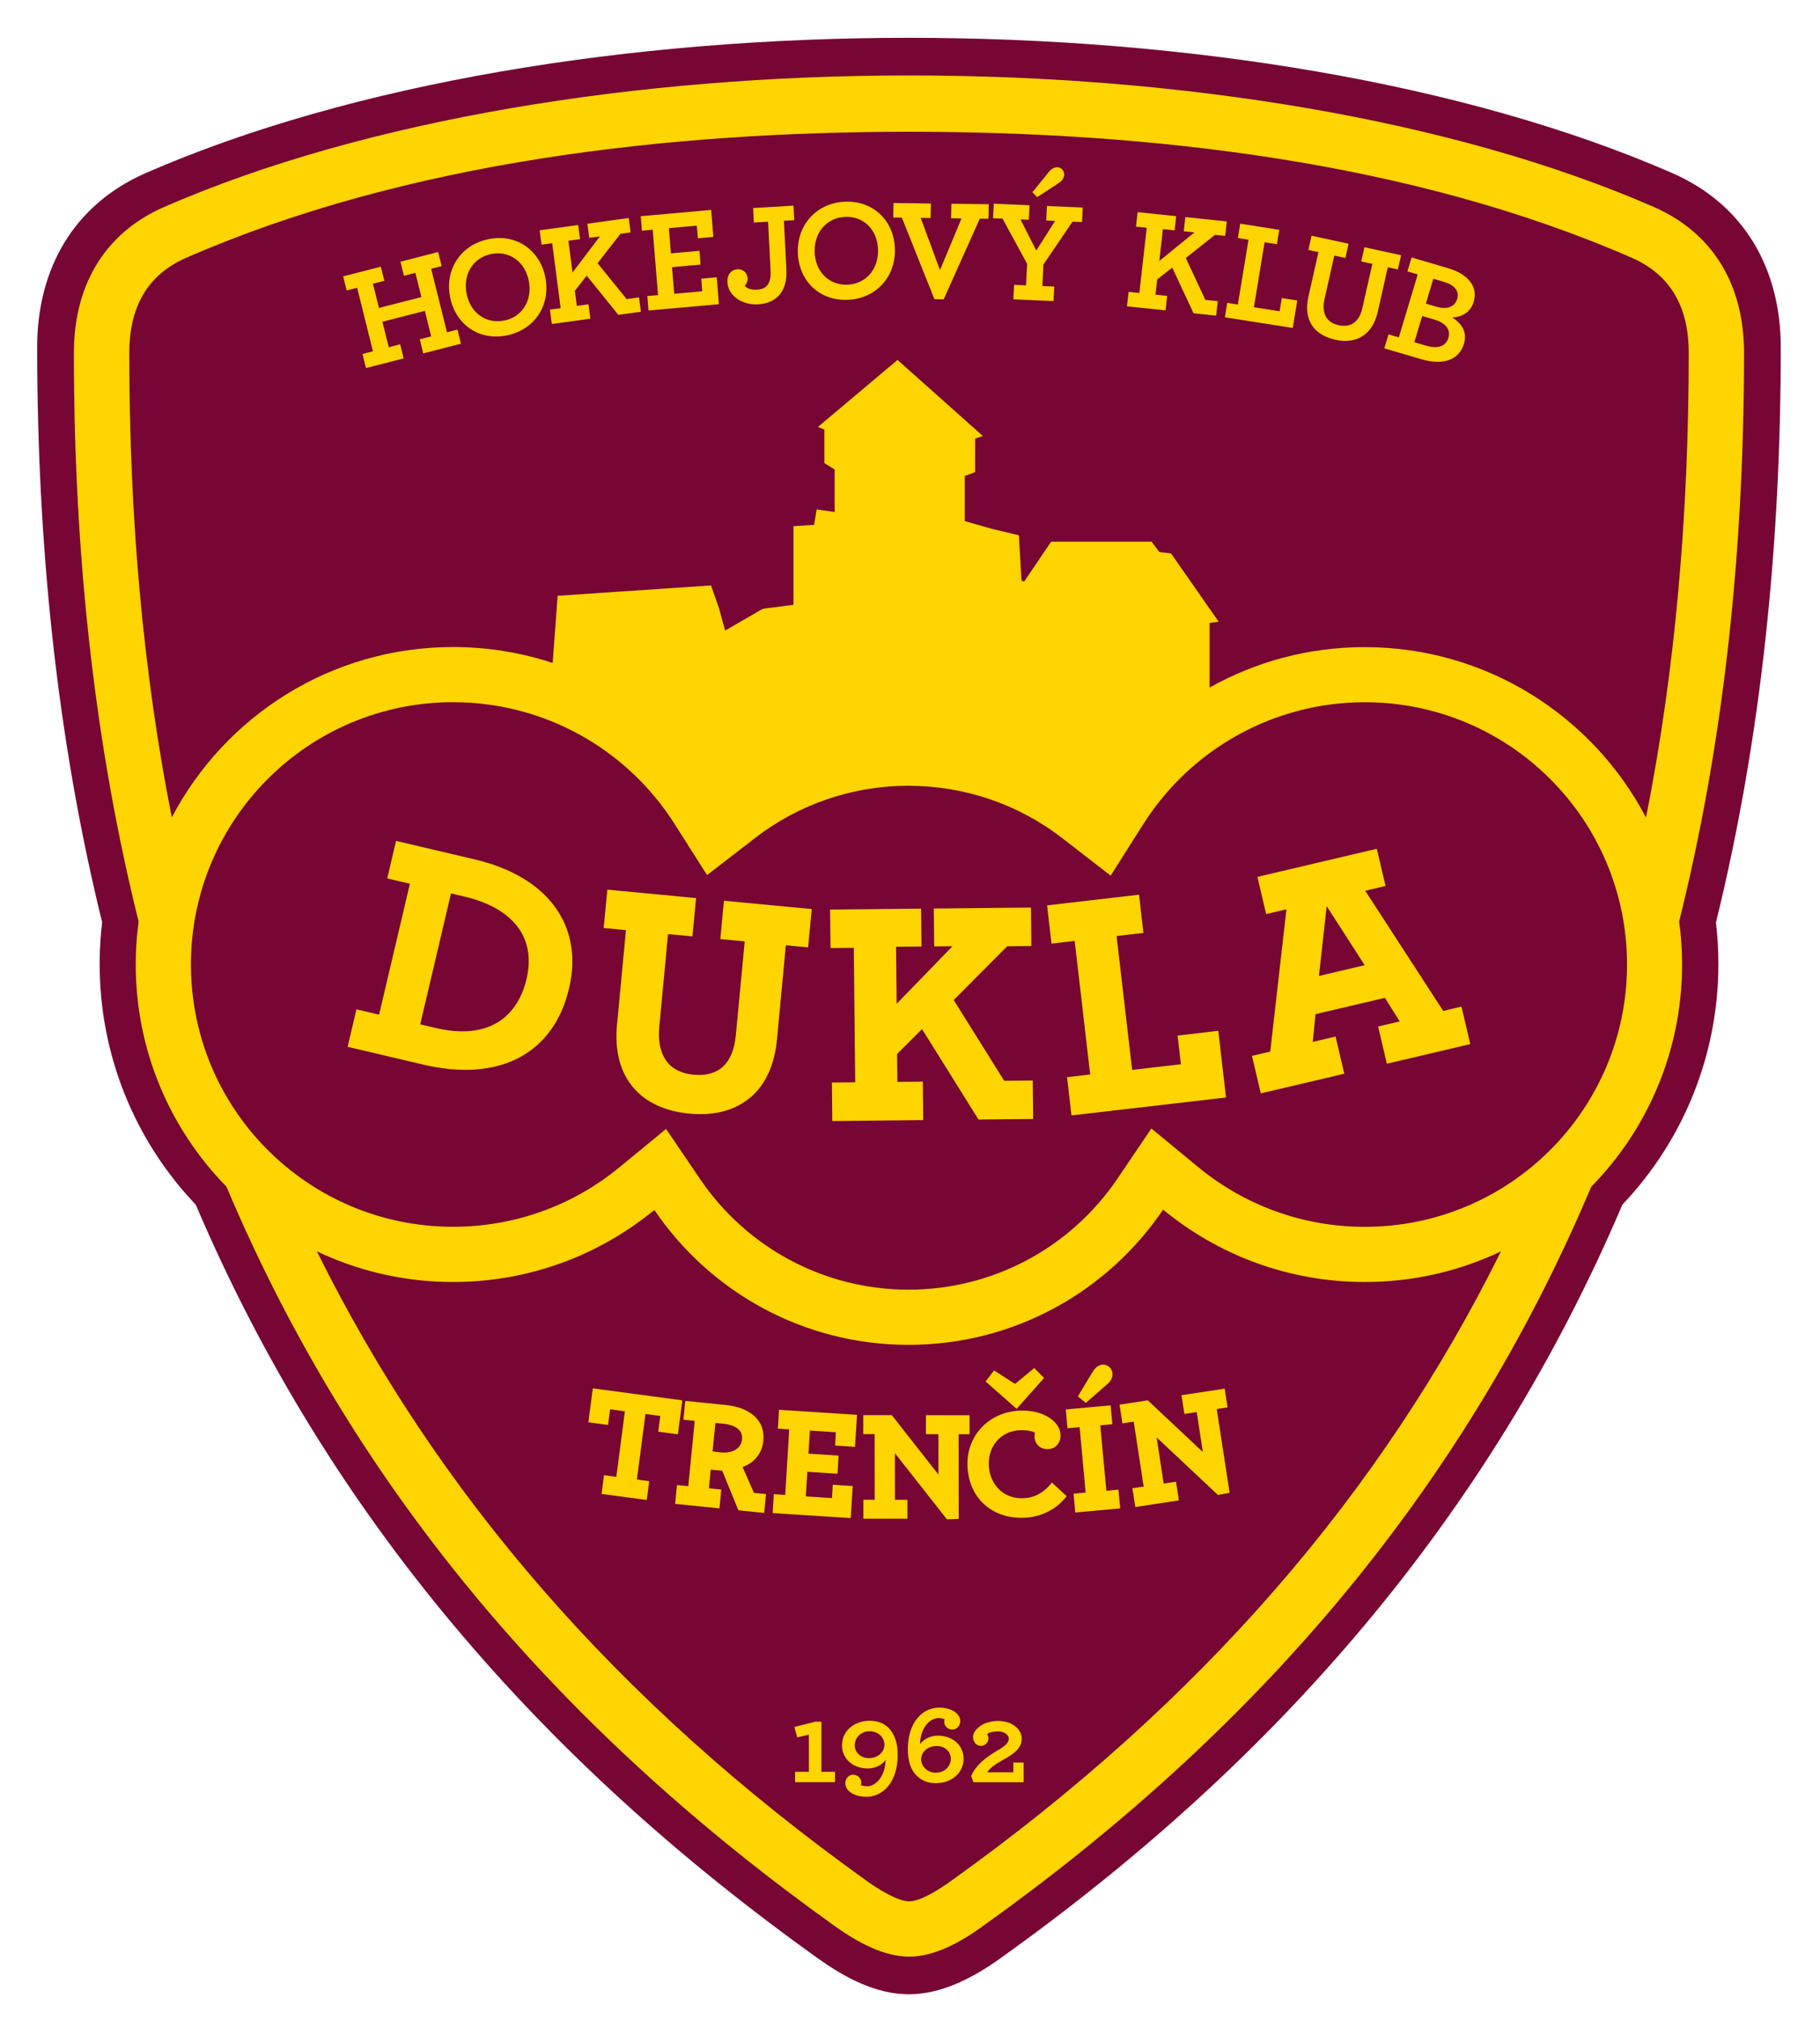 <?xml version="1.0" encoding="UTF-8"?>
<svg id="Layer_1" xmlns="http://www.w3.org/2000/svg" xmlns:xlink="http://www.w3.org/1999/xlink" version="1.1" viewBox="0 0 364.72 404.72">
  <!-- Generator: Adobe Illustrator 29.7.1, SVG Export Plug-In . SVG Version: 2.1.1 Build 8)  -->
  <defs>
    <style>
      .st0 {
        fill: none;
      }

      .st1 {
        fill: #fed500;
      }

      .st1, .st2 {
        fill-rule: evenodd;
      }

      .st3 {
        clip-path: url(#clippath-1);
      }

      .st2 {
        fill: #770634;
      }

      .st4 {
        clip-path: url(#clippath);
      }
    </style>
    <clipPath id="clippath">
      <rect class="st0" x="-124.28" y="-104" width="614" height="614"/>
    </clipPath>
    <clipPath id="clippath-1">
      <rect class="st0" x="-124.48" y="-103.07" width="613.28" height="613.28"/>
    </clipPath>
  </defs>
  <g class="st4">
    <g class="st3">
      <path class="st2" d="M343.87,184.82c9.26-37.64,12.99-76.51,12.99-115.23,0-15.68-7.27-28.61-21.8-34.94-82.75-36.08-223.06-36.12-305.81,0-14.53,6.34-21.81,19.26-21.8,34.94.01,38.71,3.76,77.56,13.02,115.19-.33,2.77-.5,5.56-.5,8.35,0,18.03,6.87,35.21,19.27,48.24,26.73,62.7,69.47,111.55,124.63,150.95,5.3,3.79,11.58,7.22,18.26,7.22s13.06-3.42,18.36-7.22c55.18-39.39,97.9-88.28,124.63-150.98,12.38-13.04,19.24-30.2,19.24-48.21,0-2.78-.17-5.56-.49-8.32"/>
      <path class="st1" d="M285.74,60.82c.5-1.66,1-3.32,1.49-4.98.68.2,1.36.4,2.04.6,2.21.65,3.22,1.88,2.76,3.43-.47,1.58-1.99,2.22-4.17,1.58-.71-.21-1.42-.41-2.13-.62M283.42,68.57c.53-1.75,1.05-3.51,1.58-5.26.79.23,1.58.46,2.37.69,2.35.69,3.39,2.02,2.88,3.7-.52,1.74-2.22,2.21-4.38,1.58-.82-.24-1.64-.48-2.46-.72ZM277.43,69.8c2.52.74,5.04,1.48,7.56,2.21,4.42,1.29,7.47-.07,8.37-3.09.68-2.27-.27-3.99-2.34-5.32,1.98-.08,3.68-1.06,4.31-3.16.82-2.74-.75-5.43-5.19-6.73-2.42-.71-4.84-1.42-7.26-2.13-.28.93-.56,1.86-.84,2.79.69.2,1.38.4,2.07.61-1.26,4.21-2.52,8.41-3.79,12.62-.69-.2-1.38-.4-2.07-.61-.28.93-.56,1.86-.84,2.79ZM267.58,68.07c4.08.89,7.44-.81,8.53-5.65.67-2.96,1.33-5.92,2-8.88.67.15,1.35.29,2.02.44.21-.95.43-1.9.64-2.85-2.45-.53-4.89-1.06-7.34-1.6-.21.95-.43,1.9-.64,2.85.74.16,1.48.32,2.22.48-.67,2.96-1.33,5.92-2,8.87-.65,2.87-2.39,3.94-4.78,3.42-2.36-.51-3.45-2.35-2.81-5.19.66-2.92,1.31-5.84,1.97-8.76.74.16,1.48.32,2.22.48.21-.95.43-1.9.64-2.85-2.47-.54-4.95-1.08-7.42-1.61-.21.95-.43,1.9-.64,2.85.68.15,1.35.29,2.02.44-.67,2.98-1.34,5.95-2.01,8.93-1.08,4.79,1.24,7.72,5.38,8.62ZM245.46,63.57c4.53.71,9.06,1.42,13.6,2.13.3-1.83.6-3.66.91-5.5-1.03-.16-2.07-.32-3.1-.49-.15.88-.29,1.77-.44,2.65-1.72-.27-3.43-.54-5.15-.81.71-4.34,1.43-8.68,2.14-13.02.82.13,1.65.26,2.47.39.16-.96.32-1.92.47-2.88-2.61-.41-5.22-.82-7.82-1.23-.16.96-.32,1.92-.47,2.88.71.11,1.42.22,2.13.33-.71,4.33-1.43,8.66-2.14,12.99-.71-.11-1.42-.22-2.13-.33-.16.96-.32,1.92-.47,2.88ZM225.84,61.37c2.58.27,5.16.54,7.73.81.11-.97.22-1.93.33-2.9-.78-.08-1.57-.17-2.35-.25.11-1.01.23-2.03.34-3.04,1.01-.79,2.02-1.59,3.02-2.38,1.42,3.05,2.85,6.1,4.27,9.15,1.51.16,3.02.32,4.53.48.11-.97.22-1.93.33-2.9-.83-.09-1.66-.17-2.49-.26-1.31-2.8-2.61-5.59-3.92-8.39,1.95-1.55,3.9-3.09,5.86-4.64.68.07,1.36.14,2.03.21.11-.97.22-1.93.33-2.9-2.77-.29-5.54-.58-8.31-.87-.11.95-.21,1.89-.32,2.84.72.08,1.43.15,2.15.23-2.35,1.91-4.7,3.82-7.05,5.73.24-2.13.48-4.26.72-6.39.78.08,1.57.17,2.35.25.11-.95.21-1.89.32-2.84-2.58-.27-5.16-.54-7.73-.81-.11.97-.22,1.93-.33,2.9.72.08,1.43.15,2.15.23-.49,4.36-.98,8.72-1.48,13.07-.72-.08-1.43-.15-2.15-.23-.11.97-.22,1.93-.33,2.9ZM207.83,39.51c1.48-.97,2.97-1.95,4.45-2.92.63-.43.95-1,.97-1.55.04-.84-.56-1.5-1.34-1.53-.58-.02-1.17.3-1.63.82-1.13,1.39-2.26,2.79-3.39,4.18.31.33.62.66.93.99ZM203.09,59.97c2.68.12,5.35.23,8.03.35.05-.97.1-1.94.15-2.91-.8-.03-1.59-.07-2.39-.1.07-1.44.15-2.88.22-4.32,1.94-2.86,3.89-5.72,5.83-8.58.63.03,1.27.05,1.9.08.05-.97.1-1.94.15-2.91-2.39-.1-4.78-.21-7.17-.31-.05.97-.1,1.94-.15,2.91.59.03,1.19.05,1.78.08-1.26,1.98-2.51,3.95-3.77,5.93-1.06-2.08-2.11-4.15-3.17-6.23.56.02,1.11.05,1.67.07.05-.97.1-1.94.15-2.91-2.39-.1-4.78-.21-7.17-.31-.05.97-.1,1.94-.15,2.91.63.03,1.27.06,1.9.08,1.64,3.02,3.29,6.03,4.93,9.05-.07,1.44-.15,2.88-.22,4.32-.8-.03-1.59-.07-2.39-.1-.05.97-.1,1.94-.15,2.91ZM187.26,59.94c.61,0,1.23.02,1.85.03,2.41-5.39,4.83-10.78,7.24-16.16.58,0,1.15.02,1.73.02.02-.97.04-1.94.06-2.91-2.5-.03-5-.07-7.49-.1-.02.97-.04,1.94-.06,2.91.7,0,1.4.02,2.1.03-1.44,3.45-2.88,6.9-4.32,10.35-1.29-3.49-2.58-6.98-3.87-10.46.66,0,1.33.02,1.99.03.02-.97.04-1.94.06-2.91-2.5-.03-5-.07-7.49-.1-.02.97-.04,1.94-.06,2.91.58,0,1.15.02,1.73.02,2.18,5.45,4.36,10.9,6.53,16.35ZM169.77,57.04c-3.69.11-6.43-2.66-6.52-6.61-.09-3.98,2.53-6.88,6.22-6.99,3.66-.11,6.4,2.66,6.49,6.61.09,3.98-2.53,6.88-6.19,6.99ZM169.75,60.07c5.76-.17,9.71-4.56,9.59-10.12-.12-5.53-4.13-9.71-9.87-9.54-5.76.17-9.71,4.56-9.59,10.12.12,5.53,4.13,9.71,9.87,9.54ZM151.94,60.97c1.7-.1,3.17-.68,4.21-1.84,1.01-1.13,1.56-2.89,1.44-5.11-.17-3.26-.33-6.52-.5-9.79.69-.04,1.38-.08,2.07-.12-.05-.97-.1-1.94-.15-2.91-2.7.16-5.39.32-8.09.48.05.97.1,1.94.15,2.91.95-.06,1.9-.11,2.85-.17.17,3.26.33,6.52.5,9.78.07,1.38-.14,2.38-.74,3.05-.44.49-1.12.73-1.89.78-1.38.08-2.18-.28-2.55-.8.3-.28.62-.85.59-1.48-.05-1.07-.96-1.88-2.03-1.81-1.27.07-2.11,1.11-2.03,2.6.14,2.68,2.89,4.62,6.18,4.43ZM129.93,62.21c4.71-.42,9.43-.84,14.14-1.26-.15-1.8-.29-3.6-.44-5.4-1.03.09-2.07.19-3.1.28.07.84.14,1.68.21,2.53-1.88.17-3.75.34-5.63.5-.15-1.78-.29-3.56-.44-5.34,1.91-.17,3.81-.34,5.72-.51-.07-.92-.15-1.84-.22-2.76-1.91.17-3.81.34-5.72.51-.14-1.68-.27-3.37-.41-5.05,1.87-.17,3.73-.33,5.6-.5.07.84.14,1.68.21,2.53,1.03-.09,2.07-.19,3.1-.28-.15-1.8-.29-3.6-.44-5.4-4.7.42-9.41.84-14.11,1.26.08.97.16,1.93.24,2.9.72-.06,1.44-.13,2.16-.19.36,4.36.71,8.73,1.07,13.09-.72.06-1.44.13-2.15.19.08.97.16,1.93.24,2.9ZM110.58,64.91c2.57-.35,5.15-.71,7.72-1.06-.12-.96-.25-1.92-.37-2.88-.78.11-1.56.21-2.34.32-.13-1.01-.26-2.02-.39-3.03.79-1.01,1.58-2.02,2.37-3.03,2.11,2.62,4.23,5.23,6.34,7.85,1.51-.21,3.01-.41,4.52-.62-.12-.96-.25-1.92-.37-2.88-.83.11-1.66.23-2.49.34-1.94-2.4-3.88-4.8-5.82-7.19,1.53-1.96,3.06-3.93,4.59-5.89.68-.09,1.35-.19,2.03-.28-.12-.96-.25-1.92-.37-2.88-2.76.38-5.53.76-8.29,1.14.12.94.24,1.88.37,2.83.71-.1,1.43-.2,2.14-.29-1.83,2.41-3.66,4.83-5.49,7.24-.28-2.12-.55-4.25-.83-6.37.78-.11,1.56-.21,2.34-.32-.12-.94-.24-1.88-.37-2.83-2.57.35-5.15.71-7.72,1.06.12.96.25,1.92.37,2.88.71-.1,1.43-.2,2.14-.3.56,4.34,1.13,8.68,1.69,13.02-.71.1-1.43.2-2.14.29.12.96.25,1.92.37,2.88ZM100.98,64.23c-3.63.7-6.78-1.6-7.5-5.48-.72-3.91,1.41-7.19,5.04-7.88,3.6-.69,6.75,1.61,7.47,5.49.72,3.91-1.41,7.19-5.01,7.88ZM101.45,67.22c5.67-1.09,8.87-6.04,7.86-11.5-1-5.44-5.63-8.92-11.28-7.83-5.67,1.09-8.87,6.04-7.86,11.5,1,5.44,5.63,8.91,11.28,7.83ZM73.34,73.74c2.52-.65,5.04-1.29,7.55-1.94-.23-.94-.47-1.88-.7-2.82-.76.2-1.53.39-2.29.59-.42-1.7-.85-3.41-1.27-5.11,2.84-.73,5.67-1.45,8.51-2.18.42,1.7.85,3.41,1.27,5.11-.76.2-1.53.39-2.29.59.23.94.47,1.88.7,2.82,2.52-.65,5.04-1.29,7.55-1.94-.23-.94-.47-1.88-.7-2.82-.7.18-1.4.36-2.1.54-1.06-4.24-2.11-8.49-3.17-12.73.7-.18,1.4-.36,2.1-.54-.23-.94-.47-1.88-.7-2.82-2.52.64-5.04,1.29-7.55,1.94.23.94.47,1.88.7,2.82.76-.2,1.53-.39,2.29-.59.4,1.62.81,3.24,1.21,4.86-2.84.73-5.67,1.45-8.51,2.18-.4-1.62-.81-3.24-1.21-4.86.77-.2,1.53-.39,2.29-.59-.23-.94-.47-1.88-.7-2.82-2.52.65-5.04,1.29-7.55,1.94.23.94.47,1.88.7,2.82.7-.18,1.4-.36,2.1-.54,1.06,4.24,2.11,8.49,3.17,12.73-.7.18-1.4.36-2.1.54.23.94.47,1.88.7,2.82ZM182.08,157.42c-11.2,0-21.95,3.65-30.81,10.5-3.19,2.47-6.39,4.93-9.58,7.4-2.16-3.41-4.33-6.81-6.49-10.22-9.66-15.21-26.32-24.42-44.39-24.42-29.03,0-52.55,23.52-52.55,52.55s23.52,52.55,52.55,52.55c12.2,0,23.89-4.17,33.32-11.92,3.12-2.56,6.24-5.12,9.35-7.68,2.27,3.34,4.53,6.68,6.8,10.02,9.43,13.89,25.01,22.18,41.8,22.18s32.42-8.31,41.85-22.24c2.27-3.35,4.54-6.71,6.8-10.06,3.12,2.58,6.25,5.15,9.37,7.73,9.44,7.78,21.16,11.98,33.4,11.98,29.02,0,52.55-23.52,52.55-52.55s-23.52-52.55-52.55-52.55c-18.09,0-34.77,9.24-44.43,24.48-2.17,3.42-4.33,6.84-6.5,10.26-3.2-2.48-6.4-4.96-9.6-7.44-8.88-6.88-19.66-10.56-30.89-10.56ZM265.86,181.54c-.52,4.66-1.03,9.33-1.55,13.99,3.06-.72,6.11-1.44,9.17-2.16-2.54-3.94-5.08-7.89-7.62-11.83ZM268.68,215.28c-5.34,1.26-10.68,2.51-16.02,3.77-.59-2.5-1.18-5.01-1.77-7.51,1.22-.29,2.44-.57,3.66-.86,1.08-9.5,2.17-19,3.25-28.51-1.36.32-2.71.64-4.07.96-.58-2.48-1.17-4.97-1.75-7.45,7.98-1.88,15.95-3.75,23.93-5.63.58,2.48,1.17,4.97,1.75,7.45-1.36.32-2.71.64-4.07.96,5.21,8.02,10.41,16.05,15.62,24.07,1.22-.29,2.44-.57,3.66-.86.59,2.5,1.18,5.01,1.77,7.51-5.57,1.31-11.15,2.62-16.72,3.93-.58-2.48-1.17-4.97-1.75-7.45,1.44-.34,2.88-.68,4.33-1.02-.99-1.58-1.98-3.15-2.97-4.73-4.64,1.09-9.27,2.18-13.91,3.27-.18,1.85-.37,3.71-.55,5.56,1.52-.36,3.05-.72,4.57-1.07.58,2.48,1.17,4.97,1.75,7.45-.23.05-.47.11-.7.16ZM244.97,219.96c-10.09,1.17-20.17,2.34-30.25,3.51-.3-2.55-.59-5.11-.89-7.66,1.54-.18,3.09-.36,4.64-.54-1.04-8.92-2.07-17.84-3.11-26.76-1.55.18-3.09.36-4.64.54-.3-2.55-.59-5.11-.89-7.66,6.14-.71,12.28-1.43,18.42-2.14.3,2.55.59,5.11.89,7.66-1.79.21-3.58.42-5.38.62,1.04,8.94,2.08,17.88,3.12,26.82,3.26-.38,6.51-.76,9.77-1.13-.22-1.92-.44-3.83-.67-5.75,2.72-.32,5.44-.63,8.16-.95.52,4.45,1.03,8.9,1.55,13.35-.24.03-.47.06-.71.08ZM184.3,224.41c-5.84.06-11.67.12-17.51.18-.03-2.57-.05-5.14-.08-7.71,1.56-.02,3.11-.03,4.67-.05-.09-8.98-.19-17.96-.28-26.94-1.56.02-3.11.03-4.67.05-.03-2.57-.05-5.14-.08-7.71,6.08-.06,12.15-.13,18.23-.19.03,2.53.05,5.06.08,7.59-1.7.02-3.4.03-5.1.05.04,3.81.08,7.62.12,11.43,3.73-3.85,7.47-7.69,11.2-11.54-1.22.01-2.44.03-3.67.04-.03-2.53-.05-5.06-.08-7.59,6.49-.07,12.98-.13,19.47-.2.03,2.57.05,5.14.08,7.71-1.61.02-3.23.03-4.84.05-3.57,3.59-7.15,7.18-10.72,10.77,3.37,5.39,6.74,10.79,10.12,16.18,1.91-.02,3.82-.04,5.72-.06.03,2.57.05,5.14.08,7.71-3.65.04-7.3.08-10.95.11-3.77-6.04-7.54-12.08-11.32-18.12-1.67,1.67-3.34,3.33-5,5,.02,1.86.04,3.72.06,5.58,1.7-.02,3.4-.04,5.1-.05.03,2.57.05,5.14.08,7.71-.24,0-.48,0-.72,0ZM150.37,219.86c-3.12,2.66-7.35,3.71-12.19,3.25-4.89-.46-8.87-2.27-11.45-5.44-2.42-2.97-3.58-7.1-3.08-12.4.6-6.31,1.19-12.62,1.79-18.93-1.49-.14-2.97-.28-4.46-.42.24-2.56.48-5.12.73-7.68,5.93.56,11.85,1.12,17.78,1.68-.24,2.56-.48,5.12-.73,7.68-1.63-.15-3.26-.31-4.89-.46-.58,6.18-1.17,12.37-1.75,18.55-.28,2.94.24,5.25,1.42,6.87,1.16,1.58,3,2.52,5.39,2.75,2.48.23,4.5-.29,5.95-1.62,1.41-1.3,2.31-3.38,2.58-6.29.59-6.27,1.18-12.54,1.78-18.8-1.63-.15-3.26-.31-4.89-.46.24-2.56.48-5.12.73-7.68,5.86.55,11.73,1.11,17.59,1.66-.24,2.56-.48,5.12-.73,7.68-1.49-.14-2.97-.28-4.46-.42-.59,6.27-1.18,12.53-1.77,18.8-.5,5.34-2.41,9.21-5.32,11.69ZM90.38,178.99c-2.06,8.74-4.11,17.48-6.17,26.23,1.08.25,2.16.51,3.24.76,4.86,1.14,8.85.74,11.87-.92,3.12-1.72,5.23-4.81,6.21-8.96,0,0,0-.01,0-.02.97-4.14.27-7.68-1.84-10.45-2.15-2.81-5.75-4.86-10.55-5.99-.92-.22-1.84-.43-2.76-.65ZM84.71,213.26c-5.02-1.18-10.04-2.36-15.05-3.54.59-2.5,1.18-5.01,1.77-7.51,1.51.36,3.03.71,4.54,1.07,2.06-8.74,4.11-17.48,6.17-26.23-1.51-.36-3.03-.71-4.54-1.07.59-2.5,1.18-5.01,1.77-7.51,5.26,1.24,10.52,2.47,15.78,3.71,7.35,1.73,12.77,5.03,16.02,9.45,3.3,4.49,4.35,10.11,2.87,16.38-1.51,6.44-4.97,11.28-10.16,13.96-4.91,2.54-11.36,3.13-19.16,1.3ZM199.88,346.86c1.29,0,2.28.62,2.28,1.5,0,.97-1.11,1.66-2.63,2.56-2.1,1.25-3.99,2.77-4.91,4.89.15.42.29.83.44,1.25h10.08v-3.94h-2.08v1.94h-5.21c.55-.85,1.48-1.55,3.21-2.51,2.1-1.18,3.69-2.24,3.69-4.24,0-1.75-1.75-3.53-4.78-3.53-2.05,0-3.67.85-4.45,1.87-.35.44-.53.9-.53,1.31,0,1.11.74,1.82,1.57,1.82s1.52-.69,1.52-1.52c0-.3-.12-.6-.28-.85.39-.32,1.18-.53,2.08-.53ZM187.56,355.16c-.85,0-1.59-.32-2.12-.81-.53-.48-.85-1.15-.85-1.87,0-1.52,1.36-2.68,3.09-2.68s2.86,1.15,2.86,2.56c0,1.52-1.25,2.79-2.98,2.79ZM188.02,344.2c.51,0,.95.09,1.29.23-.07.16-.09.35-.09.53,0,.81.67,1.55,1.66,1.55.81,0,1.55-.74,1.55-1.68,0-.58-.25-1.11-.67-1.52-.74-.74-2.03-1.2-3.51-1.2-3.41,0-6.32,2.93-6.32,8.37,0,2.33.6,4.11,1.71,5.21,1.08,1.08,2.31,1.55,3.92,1.55,3.21,0,5.54-2.12,5.54-4.87s-2.21-4.64-5.19-4.64c-1.55,0-2.93.78-3.55,1.73.09-3.55,2.17-5.26,3.67-5.26ZM176.39,347.64c.53.48.85,1.18.85,1.89,0,1.52-1.36,2.7-3.09,2.7s-2.86-1.18-2.86-2.58c0-1.52,1.25-2.81,2.98-2.81.85,0,1.59.32,2.12.81ZM173.58,359.98c3.41,0,6.32-2.98,6.32-8.42,0-2.4-.67-4.22-1.82-5.38-.97-.97-2.24-1.43-3.81-1.43-3.21,0-5.54,2.15-5.54,4.89s2.21,4.66,5.19,4.66c1.55,0,2.93-.78,3.55-1.71-.09,3.53-2.12,5.28-3.67,5.28-.53,0-.97-.09-1.29-.23.05-.16.09-.35.09-.53,0-.81-.67-1.55-1.66-1.55-.81,0-1.55.74-1.55,1.68,0,.55.23,1.06.62,1.48.74.78,2.03,1.25,3.55,1.25ZM159.32,357.05h8.01v-2.08h-2.72v-10.04h-1.22c-1.4.35-2.8.71-4.2,1.06.19.69.38,1.38.58,2.08.78-.18,1.55-.37,2.33-.55v7.45h-2.77v2.08ZM143.14,290.83c.3.04.69.09,1.23.14,1.23.12,2.29-.07,3.06-.55.72-.44,1.18-1.14,1.27-2.05.09-.89-.2-1.59-.8-2.1-.67-.57-1.72-.92-3.05-1.05-.5-.05-.99-.1-1.49-.15-.19,1.9-.37,3.8-.56,5.7.12.02.23.04.35.05ZM143.82,302.15c-2.84-.29-5.69-.57-8.53-.86.12-1.26.25-2.51.37-3.77.76.08,1.51.15,2.27.23.43-4.36.86-8.73,1.29-13.09-.76-.08-1.51-.15-2.27-.23.12-1.26.25-2.51.37-3.77,2.69.27,5.38.54,8.08.82,2.45.25,4.49,1.01,5.84,2.28,1.28,1.21,1.94,2.85,1.73,4.93-.13,1.32-.64,2.46-1.4,3.35-.72.85-1.68,1.49-2.76,1.87.76,1.73,1.52,3.45,2.28,5.18.81.08,1.61.16,2.42.24-.12,1.26-.25,2.51-.37,3.77-1.72-.17-3.45-.35-5.17-.52-1.08-2.65-2.16-5.3-3.25-7.96-.35-.01-.68-.02-1.01-.06-.3-.03-.6-.06-.9-.09-.13-.02-.25-.03-.38-.05-.12,1.25-.25,2.5-.37,3.75.83.08,1.66.17,2.48.25-.12,1.26-.25,2.51-.37,3.77-.12-.01-.24-.02-.36-.04ZM170.14,304.12c-5.1-.33-10.2-.66-15.3-.99.08-1.26.16-2.52.23-3.78.76.05,1.52.1,2.28.15.27-4.38.54-8.76.81-13.13-.76-.05-1.52-.1-2.28-.15.08-1.26.16-2.52.23-3.78,5.21.34,10.42.67,15.63,1.01-.13,2.14-.26,4.28-.4,6.42-1.33-.09-2.66-.17-3.99-.26.05-.89.11-1.78.16-2.67-1.74-.11-3.47-.22-5.21-.34-.1,1.54-.19,3.09-.29,4.63,2.01.13,4.03.26,6.04.39-.07,1.21-.15,2.42-.22,3.63-2.01-.13-4.03-.26-6.04-.39-.1,1.64-.2,3.29-.31,4.93,1.75.11,3.49.23,5.24.34.06-.89.11-1.78.17-2.67,1.33.09,2.66.17,3.99.26-.13,2.14-.26,4.28-.4,6.42-.12,0-.24-.01-.36-.02ZM191.79,304.32c-.68.02-1.36.04-2.04.06-3.47-4.42-6.94-8.83-10.41-13.25,0,3.12,0,6.23.01,9.35.83,0,1.66,0,2.5,0,0,1.26,0,2.52,0,3.79-2.95,0-5.89,0-8.84-.01,0-1.26,0-2.53,0-3.79.76,0,1.52,0,2.28,0,0-4.39-.01-8.77-.02-13.16-.76,0-1.52,0-2.28,0,0-1.26,0-2.52,0-3.79,1.91,0,3.82,0,5.73,0,3.11,3.97,6.23,7.93,9.34,11.9,0-2.7,0-5.4-.01-8.1-.83,0-1.66,0-2.5,0,0-1.26,0-2.52,0-3.79,2.92,0,5.83,0,8.75.01,0,1.26,0,2.52,0,3.79-.73,0-1.46,0-2.19,0,0,5.66.01,11.31.02,16.97-.12,0-.23,0-.35.01ZM203.42,277.26c1.28-1.07,2.57-2.13,3.85-3.19.65.67,1.31,1.33,1.96,2-1.83,2.06-3.67,4.12-5.5,6.18-2.08-1.83-4.15-3.66-6.22-5.48.57-.74,1.13-1.48,1.7-2.22,1.41.91,2.81,1.81,4.22,2.72ZM209.99,302.86c-1.36.68-2.89,1.11-4.51,1.2-3.18.19-5.97-.72-8.03-2.48-2.06-1.76-3.36-4.37-3.56-7.59-.19-3.07.83-5.8,2.64-7.81,1.85-2.06,4.52-3.37,7.57-3.55,2.29-.14,4.25.32,5.7,1.11,1.64.89,2.64,2.22,2.72,3.6.05.81-.17,1.52-.58,2.04-.43.54-1.05.88-1.79.93-.78.05-1.46-.16-1.96-.58-.5-.42-.82-1.03-.86-1.78-.01-.21,0-.43.03-.63.01-.1.03-.19.05-.28-.29-.16-.68-.3-1.17-.39-.54-.1-1.2-.15-1.99-.11-1.86.11-3.45.92-4.54,2.2-1.08,1.27-1.67,3-1.55,4.97.12,1.95.92,3.65,2.2,4.82,1.23,1.12,2.92,1.75,4.88,1.63,1.07-.06,2.03-.35,2.89-.81.93-.5,1.74-1.2,2.43-2.04.08-.1.16-.2.24-.29.98.91,1.97,1.81,2.95,2.72-.07.09-.14.17-.21.26-.95,1.19-2.16,2.17-3.55,2.87ZM222.04,277.18c-1.48,1.29-2.96,2.58-4.44,3.88-.53-.43-1.07-.86-1.6-1.29,1.03-1.7,2.04-3.43,3.08-5.12.23-.35.51-.65.82-.86.31-.22.66-.35,1.02-.39.01,0,.02,0,.03,0,.5-.04.97.13,1.32.44.36.31.61.77.66,1.3,0,.01,0,.02,0,.03.03.35-.04.71-.19,1.06-.15.33-.38.66-.71.96,0,0,0,0,0,0ZM224.12,302.24c-2.88.26-5.75.52-8.63.78-.12-1.26-.23-2.51-.35-3.77.81-.07,1.62-.15,2.42-.22-.41-4.37-.81-8.74-1.21-13.11-.81.07-1.62.15-2.42.22-.12-1.26-.23-2.51-.35-3.77,2.99-.27,5.99-.54,8.98-.81.12,1.26.23,2.51.35,3.77-.81.07-1.62.15-2.42.22.41,4.37.81,8.74,1.22,13.11.81-.07,1.62-.15,2.42-.22.12,1.26.23,2.51.35,3.77-.12.01-.24.02-.36.03ZM246.07,299.14c-.67.12-1.33.25-2,.37-4.1-3.84-8.19-7.69-12.29-11.54.47,3.08.95,6.16,1.42,9.25.82-.12,1.64-.25,2.47-.37.19,1.25.38,2.5.58,3.75-2.91.44-5.83.88-8.74,1.32-.19-1.25-.38-2.5-.58-3.75.75-.11,1.5-.23,2.26-.34-.67-4.34-1.33-8.67-2-13.01-.75.11-1.5.23-2.26.34-.19-1.25-.38-2.5-.58-3.75,1.89-.29,3.78-.57,5.67-.86,3.68,3.45,7.35,6.91,11.03,10.36-.41-2.67-.82-5.34-1.23-8.01-.82.12-1.64.25-2.47.37-.19-1.25-.38-2.5-.58-3.75,2.88-.44,5.77-.87,8.65-1.31.19,1.25.38,2.5.58,3.75-.72.11-1.44.22-2.17.33.86,5.59,1.72,11.18,2.58,16.78-.11.02-.23.04-.34.06ZM129.26,300.46c-2.9-.39-5.81-.78-8.71-1.16.16-1.25.33-2.5.49-3.75.82.11,1.65.22,2.47.33.57-4.38,1.15-8.76,1.72-13.14-.99-.13-1.98-.26-2.97-.4-.14,1.05-.27,2.09-.41,3.14-1.31-.18-2.62-.35-3.94-.53.3-2.27.59-4.53.89-6.8,5.98.8,11.96,1.6,17.94,2.4-.3,2.27-.59,4.53-.89,6.8-1.31-.18-2.62-.35-3.94-.53.14-1.05.27-2.09.41-3.14-.99-.13-1.98-.26-2.97-.4-.57,4.38-1.15,8.76-1.72,13.14.82.11,1.65.22,2.47.33-.16,1.25-.33,2.5-.49,3.75-.12-.02-.24-.03-.35-.05ZM63.53,250.69s0,0-.01,0c0,0,0,0-.01,0,0,0,0,0-.01,0,23.85,48.18,59.87,90.21,110.34,126.24,1.92,1.37,5.98,4,8.36,4s6.37-2.65,8.25-4c50.46-36.03,86.47-78.05,110.33-126.21,0,0,0,0,0-.01-8.27,3.93-17.52,6.13-27.28,6.13-15.35,0-29.43-5.44-40.42-14.5-11.06,16.35-29.77,27.09-51,27.09s-39.88-10.71-50.95-27.02c-10.98,9.01-25.02,14.43-40.33,14.43-9.19,0-17.93-1.95-25.81-5.46-.49-.22-.97-.44-1.45-.67ZM45.37,237.72h0s0,0,0,0ZM318.86,237.81c-26.35,62.33-68.53,109.99-121.98,148.13-4.37,3.16-9.59,6.06-14.7,6.06s-10.38-2.91-14.81-6.06c-53.45-38.16-95.65-85.84-121.99-148.2,0,0-.01-.01-.02-.02-11.23-11.47-18.16-27.17-18.16-44.5,0-2.92.2-5.78.58-8.59h0c-8.47-34.03-12.97-71.8-12.97-113.89,0-14.3,6.75-24.33,18.1-29.28,80.51-35.1,217.98-35.15,298.49,0,11.35,4.95,18.1,14.98,18.1,29.28-.02,42.05-4.52,79.79-12.99,113.8,0-.01-.02-.02-.03-.03.39,2.85.6,5.76.6,8.72,0,17.37-6.97,33.11-18.26,44.59,0,0,.02,0,.03,0ZM329.87,163.73c5.8-29.24,8.53-60.23,8.55-92.99,0-8.76-3.26-15.53-11.45-19.11-44.29-19.34-96.77-25.23-144.78-25.23s-100.51,5.9-144.84,25.23c-8.19,3.57-11.44,10.35-11.44,19.11,0,32.77,2.73,63.78,8.52,93.03h0c10.62-20.29,31.88-34.14,56.37-34.14,6.97,0,13.67,1.12,19.95,3.19.33-4.49.67-8.97,1-13.46,10.24-.69,20.49-1.38,30.73-2.07.52,1.46,1.03,2.93,1.55,4.39.43,1.55.86,3.1,1.29,4.65,2.45-1.42,4.91-2.84,7.36-4.26.13-.04.26-.09.39-.13,1.98-.26,3.96-.52,5.94-.77v-15.75c1.38-.09,2.75-.17,4.13-.26.17-1.03.34-2.07.52-3.1,1.2.17,2.41.34,3.61.52v-8.52c-.69-.43-1.38-.86-2.07-1.29v-6.71c-.43-.17-.86-.34-1.29-.52,5.32-4.48,10.63-8.95,15.95-13.43,5.7,5.08,11.4,10.16,17.1,15.24-.52.17-1.03.34-1.55.52v6.72c-.69.26-1.38.52-2.07.77v9.04c1.81.52,3.62,1.03,5.42,1.55,1.81.43,3.62.86,5.42,1.29.17,3.01.34,6.03.52,9.04.17.09.34.17.52.26,1.81-2.67,3.61-5.34,5.42-8.01h20.14c.52.69,1.03,1.38,1.55,2.07.77.09,1.55.17,2.33.26,3.18,4.56,6.37,9.12,9.55,13.69-.6.09-1.21.17-1.81.26v12.94c9.19-5.16,19.79-8.1,31.08-8.1,24.48,0,45.73,13.84,56.36,34.12,0,0,0-.02.01-.03Z"/>
    </g>
  </g>
</svg>